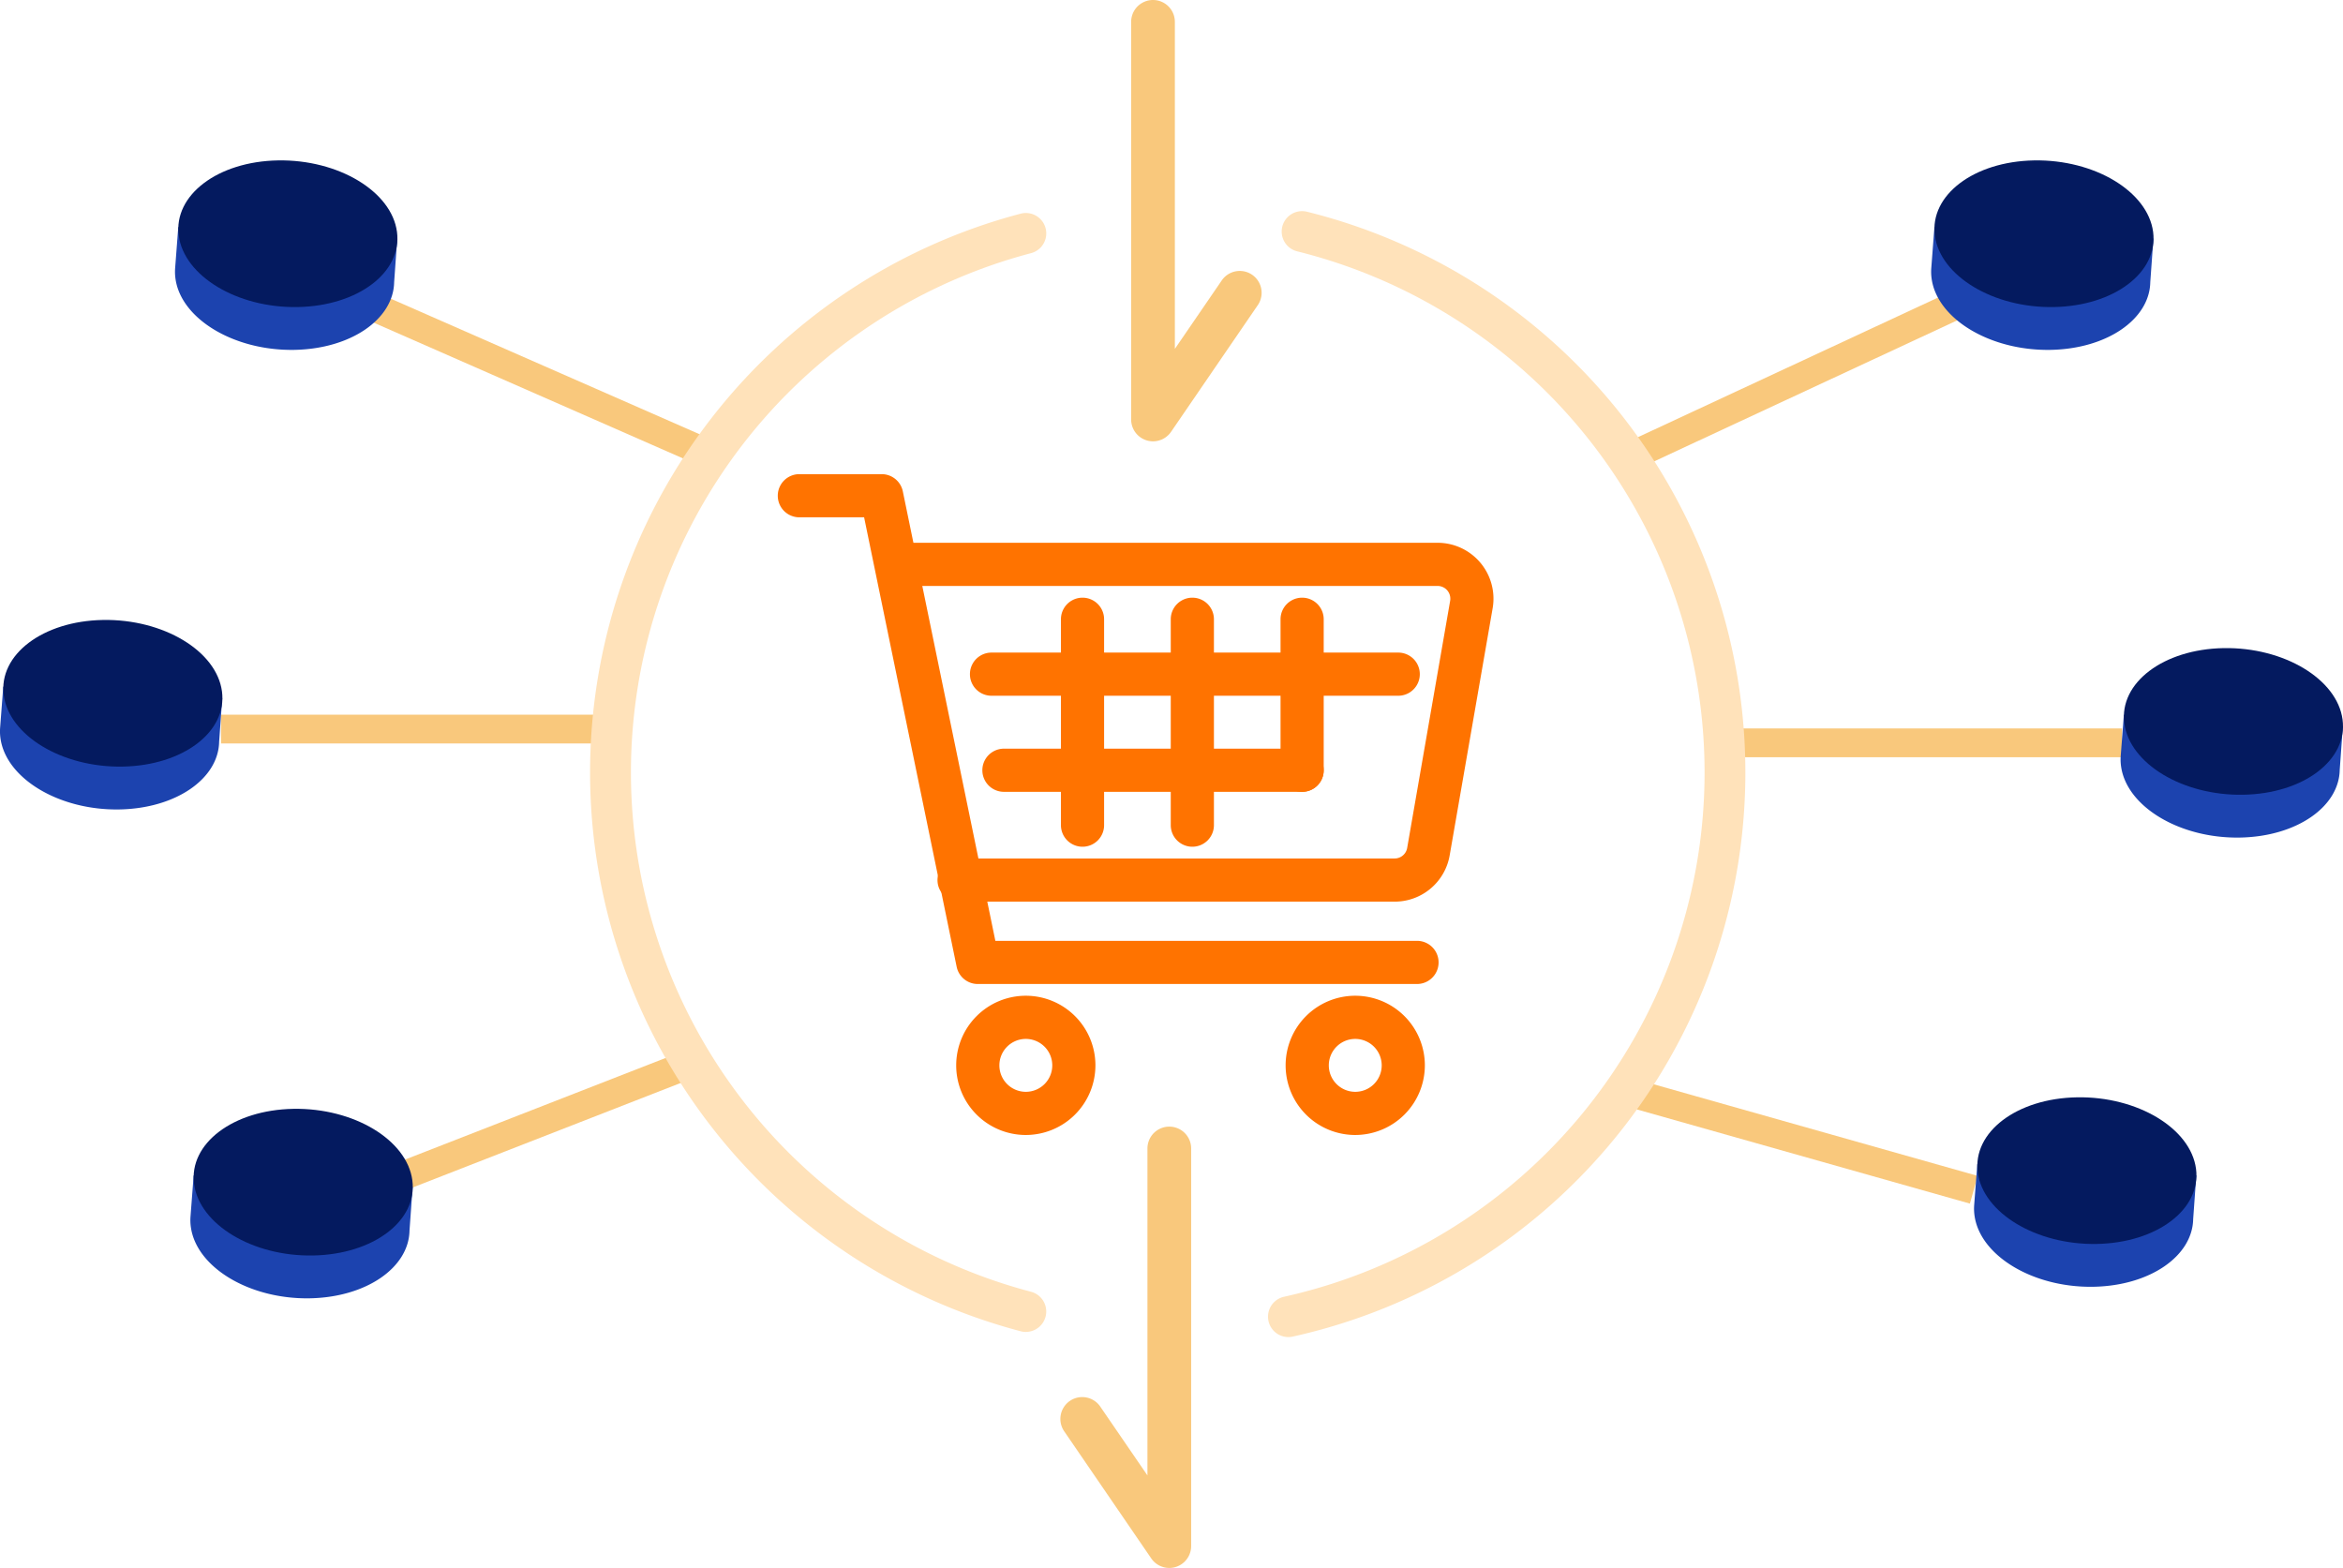 <svg xmlns="http://www.w3.org/2000/svg" width="157.145" height="105.158" viewBox="0 0 157.145 105.158"><defs><style>.a{fill:#ff7300;}.b{fill:#f9c87c;}.c{fill:#ffe2ba;}.d{fill:#1c43af;}.e{fill:#041a5f;}</style></defs><g transform="translate(-1671.903 -249.782)"><g transform="translate(1724.068 281.582)"><g transform="translate(11.967 34.982)"><path class="a" d="M1743.033,328.328a4.669,4.669,0,1,1,4.669-4.668A4.674,4.674,0,0,1,1743.033,328.328Zm0-6.443a1.774,1.774,0,1,0,1.775,1.775A1.776,1.776,0,0,0,1743.033,321.885Z" transform="translate(-1738.364 -318.99)"/></g><g transform="translate(34.062 34.982)"><path class="a" d="M1765.93,328.328a4.669,4.669,0,1,1,4.669-4.668A4.674,4.674,0,0,1,1765.93,328.328Zm0-6.443a1.774,1.774,0,1,0,1.775,1.775A1.776,1.776,0,0,0,1765.93,321.885Z" transform="translate(-1761.261 -318.99)"/></g><path class="a" d="M1768.836,316.931h-29.459a1.446,1.446,0,0,1-1.417-1.155l-6.207-30.144h-4.343a1.447,1.447,0,0,1,0-2.895h5.523a1.447,1.447,0,0,1,1.417,1.156l6.206,30.143h28.28a1.447,1.447,0,0,1,0,2.895Z" transform="translate(-1725.962 -282.737)"/><g transform="translate(7.029 4.603)"><path class="a" d="M1767.589,311.575h-29.212a1.447,1.447,0,0,1,0-2.895h29.212a.853.853,0,0,0,.842-.708l2.882-16.57a.854.854,0,0,0-.842-1h-35.779a1.447,1.447,0,1,1,0-2.895h35.779a3.749,3.749,0,0,1,3.693,4.392l-2.882,16.569A3.742,3.742,0,0,1,1767.589,311.575Z" transform="translate(-1733.246 -287.507)"/></g><g transform="translate(12.888 11.967)"><path class="a" d="M1768.044,298.034h-27.278a1.447,1.447,0,1,1,0-2.895h27.278a1.447,1.447,0,0,1,0,2.895Z" transform="translate(-1739.318 -295.139)"/></g><g transform="translate(13.717 18.411)"><path class="a" d="M1761.629,304.712h-20a1.447,1.447,0,0,1,0-2.895h20a1.447,1.447,0,1,1,0,2.895Z" transform="translate(-1740.177 -301.817)"/></g><g transform="translate(26.358 8.285)"><path class="a" d="M1754.724,308.026a1.447,1.447,0,0,1-1.447-1.447V292.77a1.447,1.447,0,1,1,2.895,0v13.809A1.447,1.447,0,0,1,1754.724,308.026Z" transform="translate(-1753.277 -291.323)"/></g><g transform="translate(33.721 8.285)"><path class="a" d="M1762.355,304.344a1.447,1.447,0,0,1-1.447-1.447V292.77a1.447,1.447,0,0,1,2.895,0V302.9A1.447,1.447,0,0,1,1762.355,304.344Z" transform="translate(-1760.908 -291.323)"/></g><g transform="translate(18.992 8.285)"><path class="a" d="M1747.091,308.026a1.447,1.447,0,0,1-1.447-1.447V292.77a1.447,1.447,0,0,1,2.895,0v13.809A1.447,1.447,0,0,1,1747.091,308.026Z" transform="translate(-1745.644 -291.323)"/></g></g><g transform="translate(1696.002 269.231)"><rect class="b" width="1.93" height="25.802" transform="matrix(0.402, -0.916, 0.916, 0.402, 0, 1.767)"/></g><g transform="translate(1698.109 320.18)"><rect class="b" width="21.323" height="1.93" transform="translate(0 7.746) rotate(-21.303)"/></g><g transform="translate(1686.728 297.714)"><rect class="b" width="26.119" height="1.93"/></g><g transform="translate(1780.666 269.239)"><rect class="b" width="24.588" height="1.93" transform="translate(0 10.372) rotate(-24.951)"/></g><g transform="translate(1787.599 298.637)"><rect class="b" width="26.631" height="1.93"/></g><g transform="translate(1780.81 322.082)"><rect class="b" width="1.93" height="24.124" transform="translate(0 1.858) rotate(-74.211)"/></g><g transform="translate(1711.479 264.067)"><path class="c" d="M1742.142,339.629a1.361,1.361,0,0,1-.348-.045,38.756,38.756,0,0,1,0-74.952,1.368,1.368,0,0,1,.7,2.647,36.019,36.019,0,0,0,0,69.658,1.369,1.369,0,0,1-.347,2.692Z" transform="translate(-1712.916 -264.586)"/></g><g transform="translate(1756.931 263.939)"><path class="c" d="M1761.387,339.971a1.368,1.368,0,0,1-.293-2.7,36.018,36.018,0,0,0,.9-70.117,1.368,1.368,0,1,1,.657-2.657,38.754,38.754,0,0,1-.974,75.446A1.339,1.339,0,0,1,1761.387,339.971Z" transform="translate(-1760.019 -264.454)"/></g><g transform="translate(1683.641 260.538)"><g transform="translate(0 4.475)"><path class="d" d="M1698.764,269.258c-.043,2.485-2.9,4.475-6.695,4.542-4.041.07-7.61-2.076-7.973-4.79a3.308,3.308,0,0,1-.02-.7l.21-2.748,14.688.768Z" transform="translate(-1684.067 -265.566)"/></g><g transform="translate(0.22)"><path class="e" d="M1690.981,260.93c4.05-.07,7.618,2.076,7.981,4.79s-2.615,4.974-6.665,5.045-7.61-2.076-7.972-4.79S1686.94,261,1690.981,260.93Z" transform="translate(-1684.295 -260.928)"/></g></g><g transform="translate(1671.903 291.359)"><g transform="translate(0 4.474)"><path class="d" d="M1686.6,301.2c-.043,2.485-2.9,4.476-6.695,4.542-4.041.07-7.61-2.076-7.973-4.789a3.318,3.318,0,0,1-.02-.7l.21-2.748,14.688.768Z" transform="translate(-1671.903 -297.506)"/></g><g transform="translate(0.22)"><path class="e" d="M1678.817,292.871c4.05-.07,7.618,2.076,7.981,4.789s-2.615,4.974-6.665,5.045-7.61-2.076-7.972-4.789S1674.776,292.941,1678.817,292.871Z" transform="translate(-1672.131 -292.869)"/></g></g><g transform="translate(1684.671 324.147)"><g transform="translate(0 4.475)"><path class="d" d="M1699.831,335.178c-.042,2.485-2.9,4.475-6.694,4.542-4.042.07-7.61-2.076-7.972-4.79a3.3,3.3,0,0,1-.021-.7l.21-2.748,14.688.767Z" transform="translate(-1685.134 -331.486)"/></g><g transform="translate(0.22)"><path class="e" d="M1692.049,326.85c4.05-.07,7.617,2.076,7.98,4.79s-2.614,4.973-6.665,5.045-7.609-2.076-7.973-4.79S1688.007,326.921,1692.049,326.85Z" transform="translate(-1685.362 -326.848)"/></g></g><g transform="translate(1804.302 323.374)"><g transform="translate(0 4.474)"><path class="d" d="M1823.807,334.375c-.043,2.485-2.9,4.475-6.695,4.542-4.041.07-7.609-2.076-7.972-4.789a3.319,3.319,0,0,1-.02-.7l.21-2.748,14.688.768Z" transform="translate(-1809.11 -330.683)"/></g><g transform="translate(0.22)"><path class="e" d="M1816.024,326.048c4.05-.071,7.618,2.076,7.981,4.789s-2.615,4.974-6.665,5.045-7.61-2.076-7.972-4.789S1811.983,326.118,1816.024,326.048Z" transform="translate(-1809.338 -326.046)"/></g></g><g transform="translate(1814.131 293.247)"><g transform="translate(0 4.474)"><path class="d" d="M1833.993,303.155c-.043,2.484-2.9,4.475-6.695,4.541-4.041.07-7.609-2.076-7.972-4.789a3.294,3.294,0,0,1-.02-.7l.21-2.748,14.688.768Z" transform="translate(-1819.296 -299.462)"/></g><g transform="translate(0.22)"><path class="e" d="M1826.21,294.827c4.05-.07,7.618,2.076,7.981,4.789s-2.615,4.974-6.665,5.045-7.61-2.076-7.972-4.789S1822.169,294.9,1826.21,294.827Z" transform="translate(-1819.524 -294.825)"/></g></g><g transform="translate(1801.425 260.538)"><g transform="translate(0 4.475)"><path class="d" d="M1820.826,269.258c-.043,2.485-2.9,4.475-6.695,4.542-4.041.07-7.61-2.076-7.972-4.79a3.308,3.308,0,0,1-.02-.7l.21-2.748,14.688.768Z" transform="translate(-1806.129 -265.566)"/></g><g transform="translate(0.22)"><path class="e" d="M1813.043,260.93c4.05-.07,7.618,2.076,7.981,4.79s-2.615,4.974-6.665,5.045-7.61-2.076-7.973-4.79S1809,261,1813.043,260.93Z" transform="translate(-1806.357 -260.928)"/></g></g><g transform="translate(1747.769 249.782)"><path class="b" d="M1751.99,279.38a1.466,1.466,0,0,1-1.466-1.466V251.248a1.466,1.466,0,0,1,2.932,0V273.18l3.145-4.59a1.465,1.465,0,1,1,2.417,1.657l-5.82,8.5A1.466,1.466,0,0,1,1751.99,279.38Z" transform="translate(-1750.524 -249.782)"/></g><g transform="translate(1743.041 325.342)"><path class="b" d="M1752.911,357.684a1.467,1.467,0,0,1-1.209-.638l-5.821-8.5a1.466,1.466,0,1,1,2.418-1.657l3.146,4.59V329.552a1.466,1.466,0,0,1,2.932,0v26.666a1.471,1.471,0,0,1-1.467,1.467Z" transform="translate(-1745.624 -328.086)"/></g></g></svg>